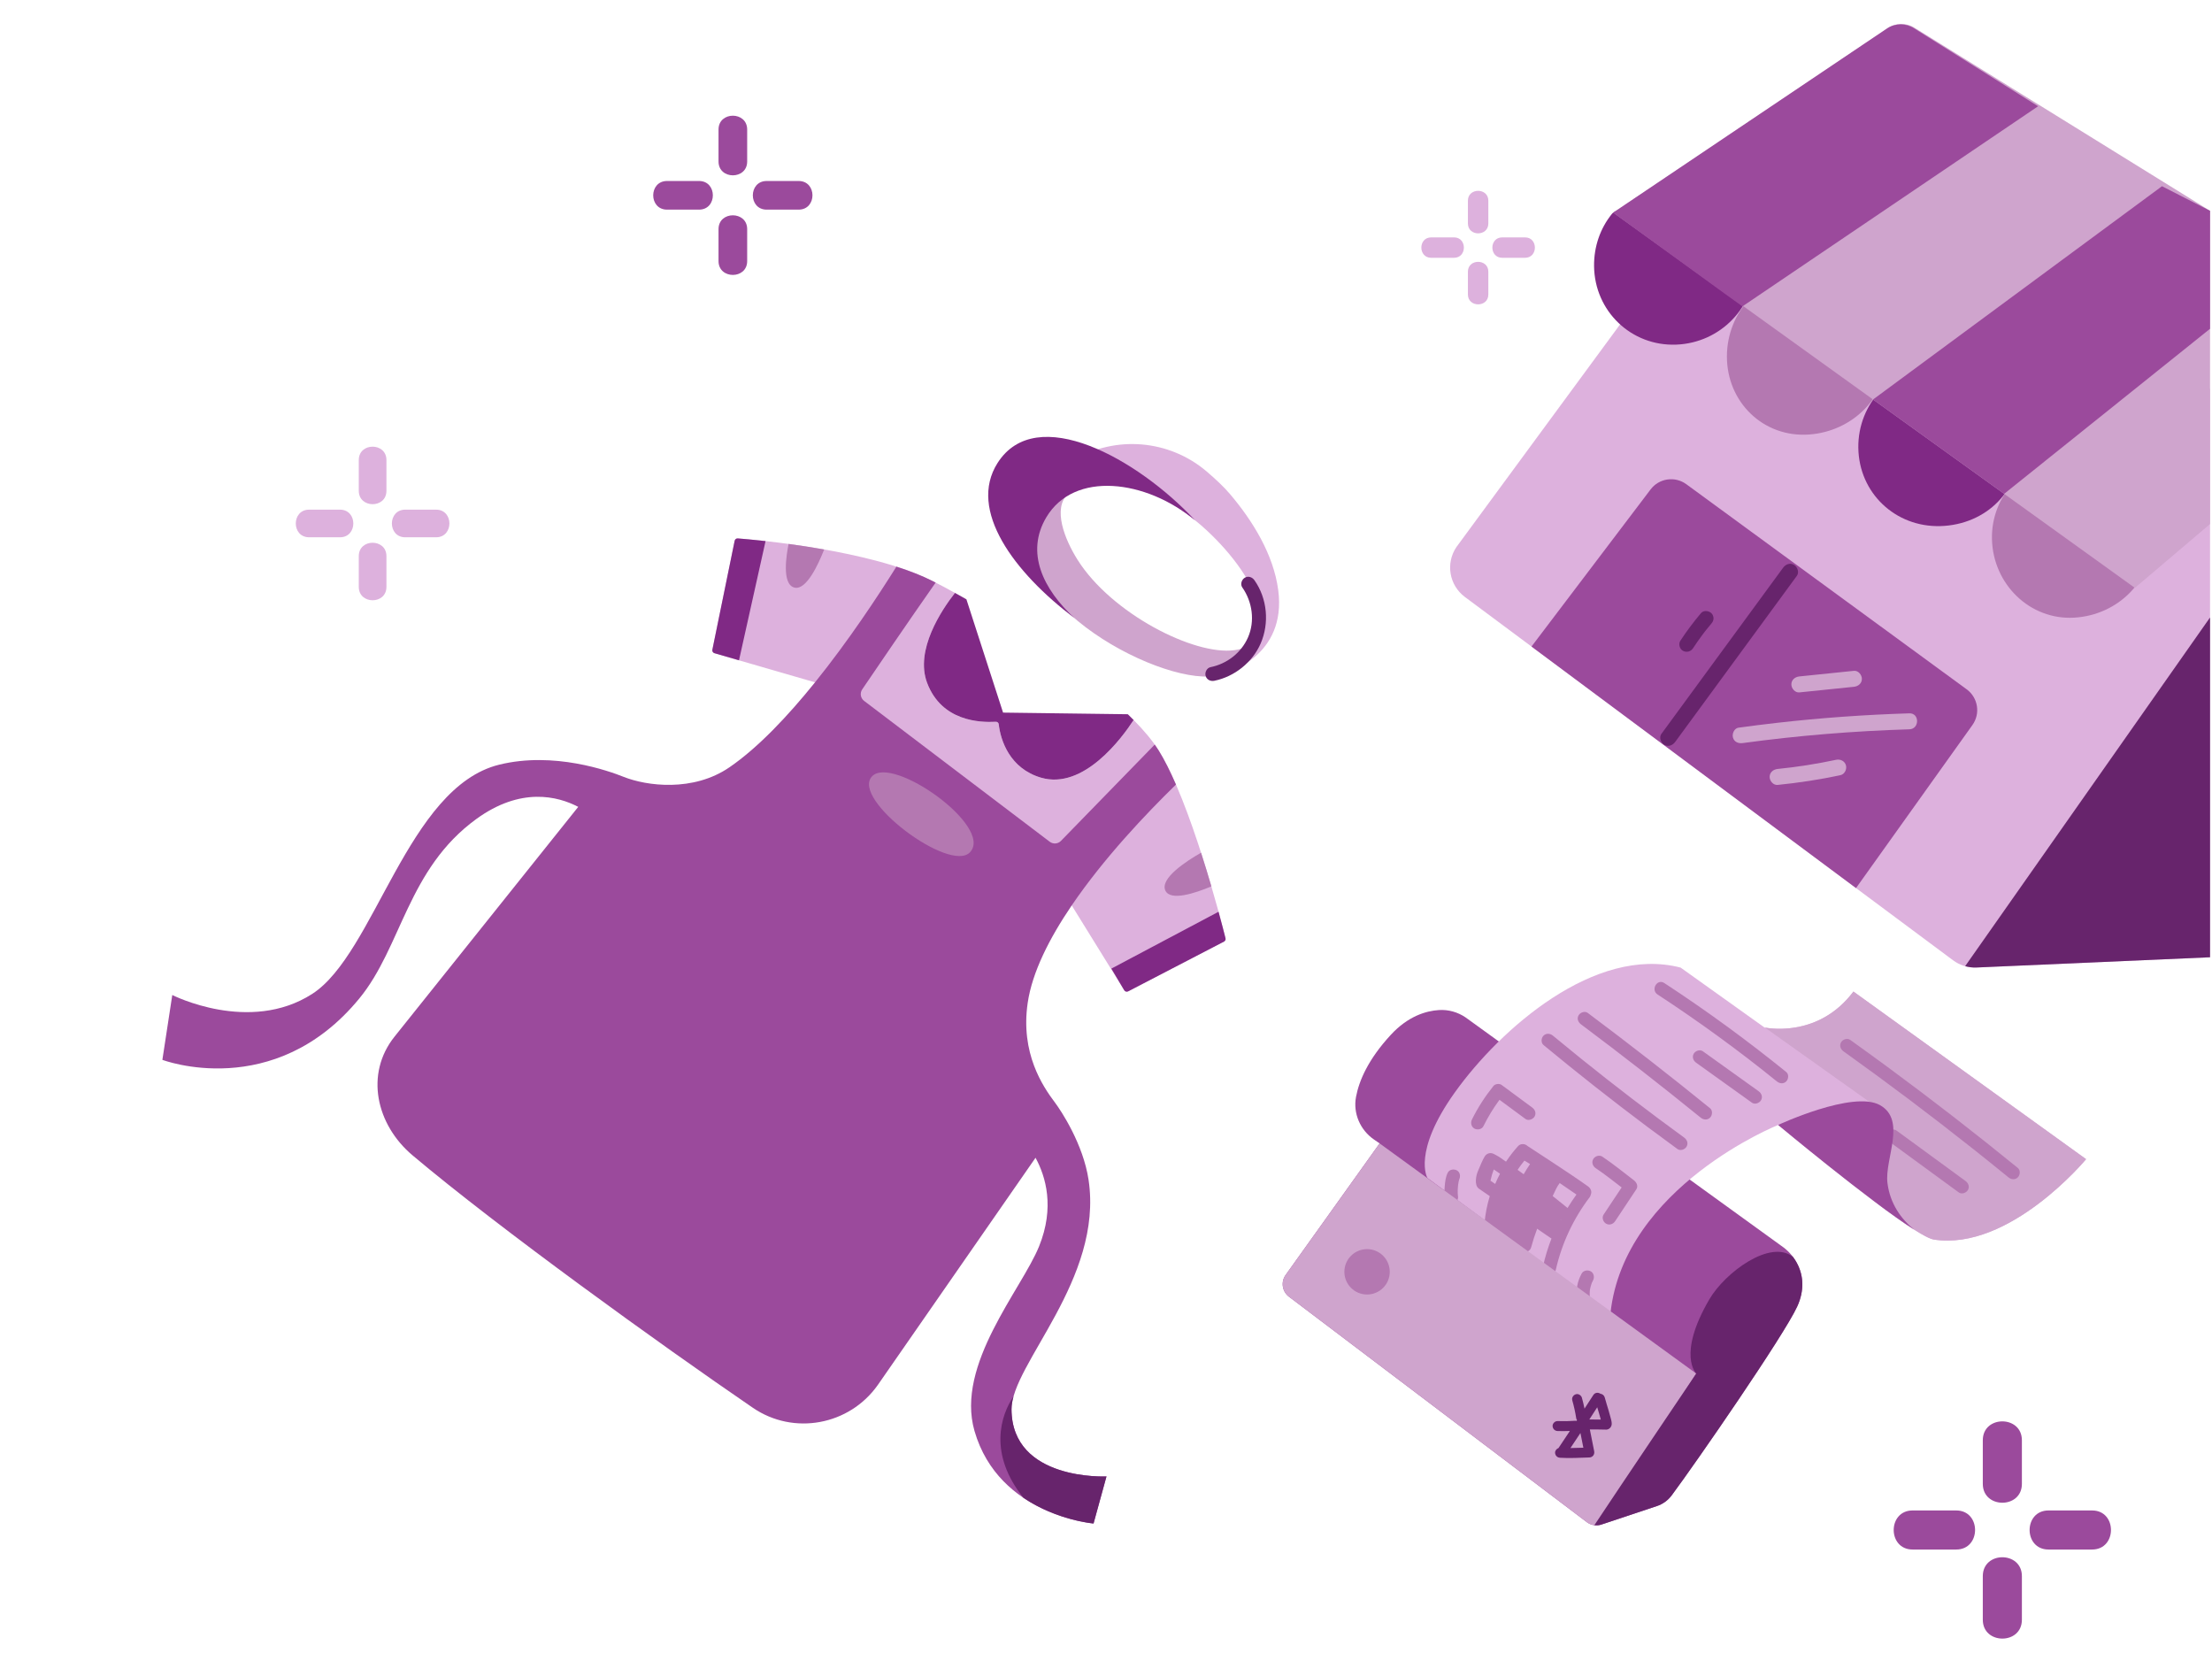 <svg xmlns="http://www.w3.org/2000/svg" xmlns:xlink="http://www.w3.org/1999/xlink" width="822" height="617" viewBox="0 0 822 617">
  <defs>
    <rect id="business-a" width="822" height="617" x="0" y="0"/>
  </defs>
  <g fill="none" fill-rule="evenodd">
    <mask id="business-b" fill="#fff">
      <use xlink:href="#business-a"/>
    </mask>
    <g mask="url(#business-b)">
      <g transform="translate(60.34 8.899)">
        <path fill="#DDB1DD" d="M484.03,212.91 L665.437,347.904 C667.884,349.725 670.874,350.672 673.924,350.593 L760.936,346.781 L760.936,135.646 L589.646,46.417 L480.896,194.337 C476.798,200.369 478.18,208.557 484.03,212.91"/>
        <path fill="#9B4A9C" d="M566.304 171.009C562.094 167.929 556.189 168.792 553.038 172.949L508.779 231.328 557.619 267.671 607.591 201.211 566.304 171.009zM672.633 260.491C675.674 256.23 674.722 250.316 670.497 247.225L607.592 201.211 557.619 267.671 629.376 321.069 672.633 260.491z"/>
        <path fill="#67246C" d="M669.928,350.09 C671.221,350.449 672.565,350.629 673.924,350.595 L760.936,346.78 L760.936,220.524 L669.928,350.09 Z"/>
        <path fill="#9B4A9C" d="M206.671 76.237L206.671 88.11C206.671 94.959 217.317 94.974 217.317 88.11L217.317 76.237C217.317 69.388 206.671 69.378 206.671 76.237M206.671 39.23L206.671 51.103C206.671 57.956 217.317 57.967 217.317 51.103L217.317 39.23C217.317 32.381 206.671 32.371 206.671 39.23M199.424 58.35L187.547 58.35C180.691 58.35 180.68 68.993 187.547 68.993L199.424 68.993C206.275 68.993 206.286 58.35 199.424 58.35M236.443 58.35L224.566 58.35C217.711 58.35 217.7 68.993 224.566 68.993L236.443 68.993C243.289 68.993 243.305 58.35 236.443 58.35M676.488 576.725L676.488 592.922C676.488 602.266 691.014 602.288 691.014 592.922L691.014 576.725C691.014 567.381 676.488 567.366 676.488 576.725M676.488 526.237L676.488 542.435C676.488 551.786 691.014 551.801 691.014 542.435L691.014 526.237C691.014 516.894 676.488 516.879 676.488 526.237M666.601 552.321L650.398 552.321C641.044 552.321 641.029 566.842 650.398 566.842L666.601 566.842C675.949 566.842 675.963 552.321 666.601 552.321M717.106 552.321L700.904 552.321C691.549 552.321 691.534 566.842 700.904 566.842L717.106 566.842C726.446 566.842 726.469 552.321 717.106 552.321"/>
        <path fill="#DDB1DD" d="M485.15 92.054L485.15 100.519C485.15 105.401 492.74 105.412 492.74 100.519L492.74 92.054C492.74 87.172 485.15 87.164 485.15 92.054M485.15 65.672L485.15 74.136C485.15 79.022 492.74 79.03 492.74 74.136L492.74 65.672C492.74 60.789 485.15 60.781 485.15 65.672M479.984 79.302L471.517 79.302C466.628 79.302 466.62 86.89 471.517 86.89L479.984 86.89C484.868 86.89 484.875 79.302 479.984 79.302M506.376 79.302L497.908 79.302C493.02 79.302 493.013 86.89 497.908 86.89L506.376 86.89C511.256 86.89 511.267 79.302 506.376 79.302M383.772 184.44C391.555 190.666 402.201 201.963 406.331 213.01 413.877 233.2 395.162 241.11 395.162 241.11 395.162 241.11 417.946 235.093 414.66 210.337 412.893 197.031 405.095 184.526 396.751 174.69 394.502 172.039 391.434 169.145 388.055 166.271 374.148 154.437 354.245 152.765 338.535 162.071L334.654 164.369C334.654 164.369 361.52 166.643 383.772 184.44M395.074 339.722C393.438 333.18 382.118 288.993 370.182 269.86 367.979 266.329 364.796 262.538 360.934 258.621 356.65 265.192 342.372 284.703 326.516 280.052 314.893 276.641 311.479 266.215 310.798 260.186 310.736 259.644 310.268 259.252 309.723 259.281 303.865 259.603 289.64 259.167 284.205 244.887 279.544 232.644 289.613 217.68 294.534 211.398 291.592 209.776 288.801 208.296 286.241 207 263.316 195.405 220.757 191.692 213.825 191.154 213.273 191.111 212.777 191.486 212.666 192.028L204.381 232.523C204.267 233.084 204.601 233.638 205.15 233.797L244.57 245.222 204.555 298.11 301.628 371.383 337.058 326.112 357.432 359.036C357.735 359.545 358.385 359.723 358.905 359.437L394.535 340.943C394.972 340.704 395.194 340.205 395.074 339.722"/>
        <path fill="#802985" d="M284.205,244.887 C289.64,259.166 303.865,259.603 309.723,259.282 C310.268,259.252 310.736,259.644 310.798,260.186 C311.479,266.215 314.893,276.641 326.516,280.052 C342.372,284.704 356.65,265.192 360.934,258.622 C360.932,258.621 360.93,258.619 360.929,258.617 C360.23,257.908 359.511,257.197 358.769,256.481 L312.413,255.874 L298.786,213.778 C297.347,212.959 295.94,212.172 294.566,211.414 L294.534,211.397 C289.613,217.68 279.544,232.644 284.205,244.887"/>
        <path fill="#B478B1" d="M385.986 307.938C380.494 311.048 370.569 317.551 372.739 322.033 374.645 325.969 383.657 323.029 389.818 320.443 388.676 316.539 387.388 312.298 385.986 307.938M234.918 209.435C239.362 210.487 243.877 200.529 245.931 195.259 241.272 194.436 236.791 193.759 232.708 193.206 231.98 196.849 229.979 208.264 234.918 209.435"/>
        <path fill="#802985" d="M395.074 339.722C394.694 338.204 393.792 334.657 392.483 329.87L352.652 350.992 357.432 359.036C357.735 359.545 358.385 359.723 358.905 359.437L394.535 340.943C394.972 340.704 395.194 340.205 395.074 339.722M205.15 233.798L214.278 236.443 224.148 192.149C219.177 191.592 215.482 191.283 213.825 191.154 213.273 191.111 212.777 191.487 212.666 192.028L204.381 232.523C204.266 233.084 204.601 233.638 205.15 233.798"/>
        <path fill="#CFA4CD" d="M336.423,174.686 C332.95,174.879 327.308,177.163 325.56,180.108 C306.982,211.405 369.228,245.669 391.123,242.246 C403.542,240.304 406.155,233.708 407.436,227.173 C406.426,228.416 405.13,231.741 398.416,232.671 C383.396,234.75 352.641,219.014 340.103,199.117 C335.195,191.331 330.876,180.153 336.423,174.686"/>
        <path fill="#9B4A9C" d="M337.905,327.538 C349.834,309.981 365.631,293.359 376.666,282.609 C374.563,277.77 372.383,273.388 370.182,269.86 C369.751,269.17 369.278,268.467 368.775,267.757 L333.915,303.545 C332.805,304.687 331.017,304.819 329.748,303.857 L260.771,251.524 C259.436,250.511 259.125,248.632 260.068,247.245 C264.615,240.544 277.503,221.596 287.349,207.57 C286.981,207.38 286.602,207.182 286.241,207 C282.25,204.982 277.663,203.202 272.773,201.637 C266.012,212.451 255.03,229.124 242.531,244.631 C232.446,257.144 221.375,268.894 210.738,276.189 C197.241,285.448 179.95,283.145 171.452,279.763 C165.918,277.56 145.493,270.21 125.156,275.224 C91.04,283.636 78.941,345.467 55.651,360.415 C32.319,375.39 3.68,360.803 3.68,360.803 L0,384.894 C0,384.894 41.541,400.701 73.242,362.026 C88.944,342.871 91.123,313.995 116.643,295.426 C133.174,283.399 146.906,286.923 154.536,290.896 L86.284,376.257 C75.206,390.092 79.405,408.949 92.958,420.371 C125.063,447.43 184.866,490.548 219.424,514.171 C234.596,524.542 255.309,520.695 265.884,505.668 L324.476,421.276 C328.285,428.277 331.655,439.703 325.795,454.184 C319.333,470.159 294.688,498.106 301.786,522.763 C310.855,554.26 346.031,557.169 346.031,557.169 L350.838,539.679 C350.838,539.679 315.679,541.435 315.544,514.764 C315.459,498.075 349.742,466.467 344.181,429.478 C342.184,416.196 333.99,403.821 331.684,400.753 C327.203,394.789 318.809,382.481 321.566,363.701 C323.241,352.293 329.646,339.693 337.905,327.538"/>
        <path fill="#B478B1" d="M263.673,279.604 C271.158,271.436 309.06,298.285 300.114,307.771 C292.676,315.659 255.846,288.143 263.673,279.604"/>
        <path fill="#802985" d="M328.459,183.343 C338.806,165.911 365.523,169.288 383.772,184.44 C362.401,161.548 324.752,140.505 310.357,163.135 C299.221,180.64 316.522,203.853 338.969,220.785 C327.173,209.94 320.743,196.343 328.459,183.343"/>
        <path fill="#67246C" d="M401.295 209.343C405.052 214.69 406.088 221.865 403.43 227.931 400.919 233.663 395.604 237.757 389.512 238.988 388.122 239.27 387.321 240.918 387.678 242.217 388.076 243.663 389.513 244.332 390.907 244.05 398.366 242.542 405.059 237.234 408.11 230.248 411.43 222.647 410.617 213.51 405.828 206.695 405.015 205.537 403.533 204.996 402.236 205.753 401.09 206.424 400.476 208.178 401.295 209.343M562.174 266.769C573.942 250.708 585.71 234.648 597.478 218.587 600.786 214.073 604.093 209.561 607.4 205.047 608.347 203.754 607.617 201.738 606.335 200.989 604.831 200.109 603.224 200.756 602.275 202.053L566.969 250.236 557.049 263.776C556.101 265.068 556.831 267.084 558.114 267.834 559.618 268.713 561.223 268.066 562.174 266.769M571.75 218.927C568.999 222.188 566.433 225.608 564.093 229.175 563.305 230.375 563.814 232.255 565.075 232.919 566.444 233.643 567.98 233.219 568.821 231.939 569.911 230.277 571.046 228.648 572.232 227.055 572.524 226.662 572.822 226.274 573.118 225.884 573.339 225.591 572.798 226.294 573.025 226.003L573.251 225.713C573.402 225.521 573.552 225.329 573.705 225.138 574.331 224.348 574.972 223.568 575.622 222.798 576.099 222.233 576.425 221.626 576.425 220.862 576.425 220.191 576.126 219.39 575.622 218.927 574.605 217.995 572.736 217.758 571.75 218.927"/>
        <path fill="#802985" d="M591.683,88.63 C592.072,105.096 579.025,118.516 562.561,119.149 C545.817,119.793 532.238,106.674 532.03,90.038 C531.938,82.681 534.361,75.888 538.654,70.585 C543.974,64.013 591.294,72.165 591.683,88.63"/>
        <path fill="#B478B1" d="M641.05,122.031 C641.295,138.305 628.27,151.4 611.927,152.55 C594.816,153.753 581.327,140.39 581.395,123.439 C581.465,106.969 594.046,93.309 610.519,92.921 C626.992,92.532 640.8,105.563 641.05,122.031"/>
        <path fill="#802985" d="M689.887,156.055 C691.005,173.121 677.779,186.077 660.765,186.573 C644.003,187.063 630.445,174.273 630.233,157.463 C630.026,140.993 642.884,127.332 659.356,126.945 C675.829,126.556 688.81,139.62 689.887,156.055"/>
        <path fill="#B478B1" d="M739.546,190.08 C739.936,206.546 726.874,219.659 710.424,220.598 C694.037,221.535 680.318,208.243 679.894,191.488 C679.477,175.021 692.543,161.357 709.017,160.969 C725.489,160.58 739.158,173.614 739.546,190.08"/>
        <path fill="#CFA4CD" d="M539.171,70.097 L641.1,1.562 C644.163,-0.5 648.165,-0.523 651.252,1.507 L760.936,69.432 L760.936,185.805 L732.999,209.534 L539.171,70.097 Z"/>
        <path fill="#9B4A9C" d="M580.279,99.988 L587.164,104.941 L697.03,30.586 L651.022,1.66 C647.936,-0.37 643.933,-0.349 640.87,1.714 L539.13,70.122 L580.279,99.988 Z"/>
        <polygon fill="#9B4A9C" points="635.7 139.539 684.426 174.591 760.936 113.261 760.936 69.432 743.076 60.291"/>
        <path fill="#CFA4CD" d="M608.316 248.368C615.073 247.673 621.83 246.978 628.587 246.284 630.181 246.12 631.555 245.037 631.555 243.318 631.555 241.84 630.192 240.186 628.587 240.351 621.83 241.046 615.073 241.741 608.316 242.435 606.723 242.599 605.349 243.681 605.349 245.401 605.349 246.877 606.712 248.533 608.316 248.368M587.286 267.196C607.813 264.396 628.494 262.714 649.201 262.079 653.011 261.962 653.027 256.03 649.201 256.146 632.779 256.65 616.379 257.82 600.055 259.672 595.265 260.215 590.484 260.824 585.708 261.475 584.119 261.692 583.252 263.726 583.636 265.123 584.106 266.838 585.692 267.413 587.286 267.196M600.242 282.746C608.074 281.959 615.862 280.763 623.562 279.129 625.131 278.796 626.042 276.958 625.635 275.48 625.189 273.857 623.557 273.075 621.984 273.408 614.801 274.933 607.549 276.08 600.242 276.813 598.648 276.974 597.274 278.062 597.274 279.78 597.274 281.259 598.637 282.907 600.242 282.746"/>
        <path fill="#9B4A9C" d="M417.405,464.832 L452.339,415.943 L450.248,414.503 C445.134,410.98 442.426,404.795 443.563,398.691 C444.677,392.725 448.019,384.777 456.493,375.602 C462.926,368.635 469.601,366.695 474.398,366.391 C477.897,366.171 481.365,367.147 484.266,369.115 L601.618,454.003 C606.336,457.205 609.388,462.467 609.423,468.169 C609.44,470.677 608.92,473.503 607.507,476.577 C602.574,487.307 570.117,534.279 560.868,546.718 C559.49,548.572 557.577,549.955 555.385,550.685 L534.735,557.565 C532.907,558.175 530.893,557.843 529.357,556.681 L418.635,472.89 C416.11,470.98 415.566,467.406 417.405,464.832"/>
        <path fill="#DDB1DD" d="M470.106,428.79 C470.106,428.79 464.384,419.256 480.278,397.014 C497.205,373.327 532.411,342.36 564.2,350.621 L595.351,372.864 C595.351,372.864 615.061,377.312 628.411,359.518 L714.876,421.8 C714.876,421.8 686.52,456.009 658.292,451.669 C650.028,450.398 600.438,409.089 600.438,409.089 C600.438,409.089 543.219,431.967 538.132,478.996 L470.106,428.79 Z"/>
        <path fill="#B478B1" d="M513.248 379.394C525.859 389.828 538.722 399.957 551.823 409.77 555.537 412.551 559.27 415.304 563.021 418.034 564.099 418.818 565.772 418.218 566.396 417.15 567.127 415.902 566.592 414.562 565.511 413.776 552.551 404.345 539.817 394.607 527.331 384.556 523.78 381.697 520.249 378.813 516.737 375.906 515.711 375.057 514.253 374.903 513.248 375.906 512.373 376.779 512.217 378.54 513.248 379.394M527.177 371.704C542.231 382.96 557.057 394.518 571.649 406.366 572.683 407.205 574.128 407.376 575.138 406.366 576.006 405.499 576.178 403.723 575.138 402.879 560.219 390.765 545.057 378.953 529.668 367.445 528.599 366.648 526.91 367.273 526.292 368.33 525.555 369.59 526.107 370.904 527.177 371.704M569.966 385.967C576.874 390.914 583.781 395.861 590.689 400.809 591.773 401.585 593.437 400.998 594.064 399.924 594.791 398.683 594.265 397.329 593.179 396.551L572.456 381.707C571.373 380.932 569.709 381.518 569.08 382.593 568.355 383.833 568.879 385.188 569.966 385.967M555.629 360.613C570.938 370.625 585.741 381.396 599.956 392.907 600.99 393.745 602.432 393.919 603.444 392.907 604.31 392.041 604.484 390.262 603.444 389.42 588.904 377.644 573.781 366.597 558.12 356.354 555.455 354.612 552.979 358.88 555.629 360.613M509.025 402.597C505.23 399.799 501.434 397 497.64 394.201 496.848 393.617 495.276 393.804 494.651 394.586 491.555 398.46 488.855 402.596 486.659 407.045 486.07 408.238 486.338 409.714 487.544 410.419 488.634 411.055 490.328 410.734 490.919 409.535 492.613 406.104 494.607 402.816 496.887 399.74 500.103 402.113 503.319 404.484 506.535 406.856 507.608 407.646 509.288 407.033 509.911 405.971 510.644 404.718 510.101 403.39 509.025 402.597M546.834 429.646C542.959 426.671 539.162 423.596 535.108 420.863 534.004 420.117 532.376 420.65 531.733 421.747 531.024 422.962 531.512 424.375 532.619 425.121 535.949 427.367 539.108 429.842 542.279 432.305 540.046 435.661 537.814 439.018 535.58 442.373 534.843 443.483 535.363 445.103 536.467 445.747 537.674 446.453 539.102 445.975 539.842 444.863 542.467 440.914 545.093 436.967 547.719 433.02 548.523 431.81 547.839 430.418 546.834 429.646M477.647 426.837C476.873 428.403 476.674 430.187 476.53 431.905 476.399 433.462 476.364 435.063 476.671 436.601 476.923 437.869 478.501 438.713 479.705 438.324 481.052 437.888 481.699 436.649 481.428 435.291 481.408 435.19 481.391 435.09 481.377 434.988 481.406 435.207 481.435 435.426 481.464 435.644 481.247 434.017 481.379 432.306 481.596 430.687 481.567 430.905 481.538 431.123 481.508 431.342 481.623 430.519 481.756 429.668 482.08 428.897 481.998 429.094 481.915 429.29 481.831 429.487 481.856 429.432 481.881 429.379 481.908 429.327 482.478 428.172 482.256 426.604 481.022 425.952 479.909 425.365 478.258 425.603 477.647 426.837M527.39 464.342C526.617 465.793 526.025 467.366 525.749 468.988 525.432 470.84 525.433 472.59 525.698 474.447 525.779 475.014 526.363 475.646 526.833 475.921 527.361 476.229 528.141 476.361 528.733 476.169 529.33 475.976 529.906 475.606 530.208 475.036 530.539 474.409 530.555 473.831 530.456 473.136L530.435 472.994C530.465 473.212 530.495 473.43 530.523 473.648 530.367 472.458 530.371 471.261 530.528 470.07 530.5 470.289 530.469 470.506 530.44 470.726 530.604 469.585 530.904 468.475 531.342 467.409 531.259 467.605 531.176 467.801 531.093 467.998 531.262 467.6 531.447 467.211 531.651 466.832 532.257 465.694 531.975 464.097 530.765 463.457 529.621 462.854 528.039 463.127 527.39 464.342"/>
        <path fill="#CFA4CD" d="M714.876,421.799 L628.412,359.519 C615.76,376.381 597.41,373.271 595.522,372.899 L637.182,402.529 C637.182,402.529 637.169,421.497 637.417,438.432 C646.913,445.514 655.304,451.209 658.293,451.668 C686.52,456.01 714.876,421.799 714.876,421.799"/>
        <path fill="#B478B1" d="M641.923 415.417C650.471 421.665 659.019 427.913 667.567 434.161 668.643 434.948 670.318 434.343 670.942 433.276 671.673 432.027 671.136 430.691 670.057 429.902 661.509 423.654 652.961 417.406 644.414 411.158 643.337 410.371 641.662 410.977 641.038 412.043 640.308 413.293 640.845 414.628 641.923 415.417M624.715 381.732C640.976 393.359 656.96 405.375 672.628 417.79 677.116 421.346 681.578 424.934 686.017 428.553 687.048 429.394 688.495 429.561 689.505 428.553 690.374 427.684 690.543 425.911 689.505 425.065 673.685 412.169 657.548 399.66 641.11 387.56 636.499 384.166 631.863 380.805 627.205 377.474 626.12 376.698 624.459 377.284 623.829 378.359 623.104 379.599 623.628 380.955 624.715 381.732"/>
        <path fill="#9B4A9C" d="M638.261,401.711 C628.255,396.121 600.438,409.089 600.438,409.089 C600.438,409.089 634.727,437.652 651.031,448.005 C646.091,444.066 641.992,438.247 641.053,430.632 C639.951,421.699 648.267,407.3 638.261,401.711"/>
        <path fill="#B478B1" d="M493.531,429.799 C493.835,428.445 494.196,427.107 494.704,425.816 C494.732,425.752 494.763,425.693 494.792,425.631 C495.559,426.151 496.313,426.689 497.074,427.214 C496.423,428.451 495.827,429.716 495.284,431.006 C494.7,430.602 494.116,430.201 493.531,429.799 M506.148,422.331 C506.849,422.753 507.544,423.185 508.241,423.612 C507.404,424.846 506.621,426.114 505.866,427.401 C505.115,426.858 504.372,426.304 503.617,425.767 C504.403,424.581 505.249,423.435 506.148,422.331 M519.645,444.475 C519.637,444.463 519.627,444.452 519.618,444.441 C519.646,444.372 519.68,444.306 519.701,444.236 C519.717,444.247 519.733,444.26 519.749,444.273 C519.715,444.34 519.681,444.407 519.645,444.475 M522.176,439.931 C520.346,438.438 518.509,436.956 516.651,435.501 C516.726,435.344 516.799,435.19 516.875,435.035 C517.589,433.564 518.227,431.953 519.264,430.672 C521.353,432.073 523.428,433.496 525.483,434.947 C524.312,436.563 523.209,438.225 522.176,439.931 M529.791,431.912 C522.627,426.771 507.463,417.065 507.31,416.913 C506.402,416.004 504.719,415.922 503.821,416.913 C502.162,418.741 500.662,420.688 499.312,422.726 C498.457,422.137 497.614,421.533 496.755,420.953 C496.402,420.713 495.118,420.039 494.79,419.865 C493.565,419.218 492.164,419.592 491.415,420.75 C490.567,422.062 489.676,424.408 488.852,426.29 C488.232,427.706 487.367,431.442 489.234,432.759 C490.569,433.7 491.926,434.61 493.271,435.535 C492.299,438.727 491.646,442.027 491.332,445.388 C491.208,446.715 492.555,447.854 493.799,447.854 C493.827,447.854 493.85,447.847 493.877,447.846 C494.019,448.979 494.818,449.893 495.988,450.051 C496.582,450.131 497.245,449.963 497.773,449.611 C498.482,450.561 499.204,451.5 499.952,452.421 C500.549,453.155 501.16,454.084 501.974,454.593 C502.654,455.02 503.418,455.129 504.129,454.992 C505.092,456.612 508.036,456.843 508.667,454.487 C509.289,452.168 510.039,449.889 510.882,447.646 C512.597,448.826 514.314,450.007 516.03,451.187 C516.087,451.225 516.149,451.246 516.209,451.279 C514.904,454.648 513.842,458.111 513.046,461.636 C512.754,462.934 513.442,464.305 514.769,464.67 C516.01,465.01 517.508,464.251 517.803,462.946 C520.025,453.103 524.336,443.905 530.44,435.869 C530.614,435.639 530.71,435.376 530.759,435.103 C531.336,433.914 530.823,432.654 529.791,431.912"/>
        <path fill="#CFA4CD" d="M452.339,415.943 L417.406,464.83 C415.565,467.407 416.11,470.98 418.635,472.891 L529.356,556.68 C530.626,557.641 532.22,558.024 533.766,557.789 L569.997,501.452 L452.339,415.943 Z"/>
        <path fill="#B478B1" d="M456.107,463.655 C456.107,468.31 452.332,472.084 447.674,472.084 C443.016,472.084 439.239,468.31 439.239,463.655 C439.239,458.998 443.016,455.224 447.674,455.224 C452.332,455.224 456.107,458.998 456.107,463.655"/>
        <path fill="#67246C" d="M532.836 518.536C531.983 518.54 531.129 518.536 530.275 518.513 531.256 517.008 532.234 515.5 533.205 513.988 533.409 514.66 533.613 515.33 533.814 516.002 534.032 516.724 534.242 517.448 534.431 518.178 534.464 518.298 534.491 518.42 534.52 518.541 533.96 518.534 533.397 518.533 532.836 518.536M526.966 523.553C527.329 525.372 527.688 527.193 528.051 529.012 526.451 529.071 524.852 529.12 523.252 529.131 524.497 527.277 525.735 525.417 526.966 523.553M538.061 517.432C537.876 516.701 537.668 515.974 537.452 515.251 536.962 513.604 536.44 511.965 535.989 510.307 535.798 509.594 535.126 509.042 534.398 508.955 533.595 508.422 532.405 508.41 531.737 509.456 530.662 511.14 529.566 512.809 528.481 514.484 528.201 513.127 527.888 511.777 527.508 510.444 527.244 509.513 526.189 508.843 525.232 509.152 524.286 509.458 523.657 510.431 523.94 511.427 524.571 513.64 525.063 515.89 525.415 518.164 525.447 518.366 525.562 518.575 525.709 518.763 525.65 518.854 525.592 518.946 525.532 519.036 525.388 519.003 525.238 518.982 525.081 518.994 522.881 519.155 520.673 519.194 518.469 519.113 517.501 519.078 516.576 519.99 516.618 520.963 516.665 521.995 517.432 522.774 518.469 522.811 519.994 522.869 521.517 522.845 523.04 522.786 521.654 524.874 520.274 526.965 518.872 529.043 518.851 529.072 518.842 529.102 518.824 529.131 518.095 529.376 517.511 530.131 517.543 530.893 517.592 531.948 518.357 532.675 519.394 532.742 523.028 532.976 526.651 532.742 530.285 532.631 531.544 532.592 532.314 531.485 532.068 530.289 531.518 527.606 531.003 524.914 530.466 522.228 531.523 522.252 532.581 522.232 533.637 522.232 534.342 522.232 535.05 522.236 535.756 522.27 536.355 522.3 536.912 522.356 537.47 522.044 538.152 521.66 538.575 520.967 538.597 520.176 538.622 519.289 538.278 518.286 538.061 517.432M609.424 468.169C609.401 464.492 608.118 461.003 605.948 458.126 597.609 451.402 580.715 463.864 574.864 473.89 562.815 494.534 569.998 501.451 569.998 501.451 569.998 501.451 541.877 543.101 532.134 557.808 532.997 557.92 533.886 557.848 534.735 557.565L555.385 550.685C557.577 549.955 559.49 548.572 560.868 546.718 570.118 534.279 602.574 487.307 607.507 476.577 608.92 473.503 609.44 470.677 609.424 468.169"/>
        <path fill="#DDB1DD" d="M72.99 197.722L72.99 209.175C72.99 215.782 83.26 215.797 83.26 209.175L83.26 197.722C83.26 191.115 72.99 191.105 72.99 197.722M72.99 162.023L72.99 173.476C72.99 180.088 83.26 180.098 83.26 173.476L83.26 162.023C83.26 155.416 72.99 155.406 72.99 162.023M65.999 180.467L54.543 180.467C47.928 180.467 47.918 190.734 54.543 190.734L65.999 190.734C72.609 190.734 72.619 180.467 65.999 180.467M101.711 180.467L90.254 180.467C83.639 180.467 83.63 190.734 90.254 190.734L101.711 190.734C108.315 190.734 108.33 180.467 101.711 180.467"/>
        <path fill="#67246C" d="M315.543,514.763 C315.535,513.274 315.806,511.664 316.293,509.945 C311.541,516.925 306.833,531.307 320.021,547.658 C332.472,556.046 346.03,557.17 346.03,557.17 L350.839,539.679 C350.839,539.679 315.68,541.436 315.543,514.763"/>
      </g>
    </g>
  </g>
</svg>
